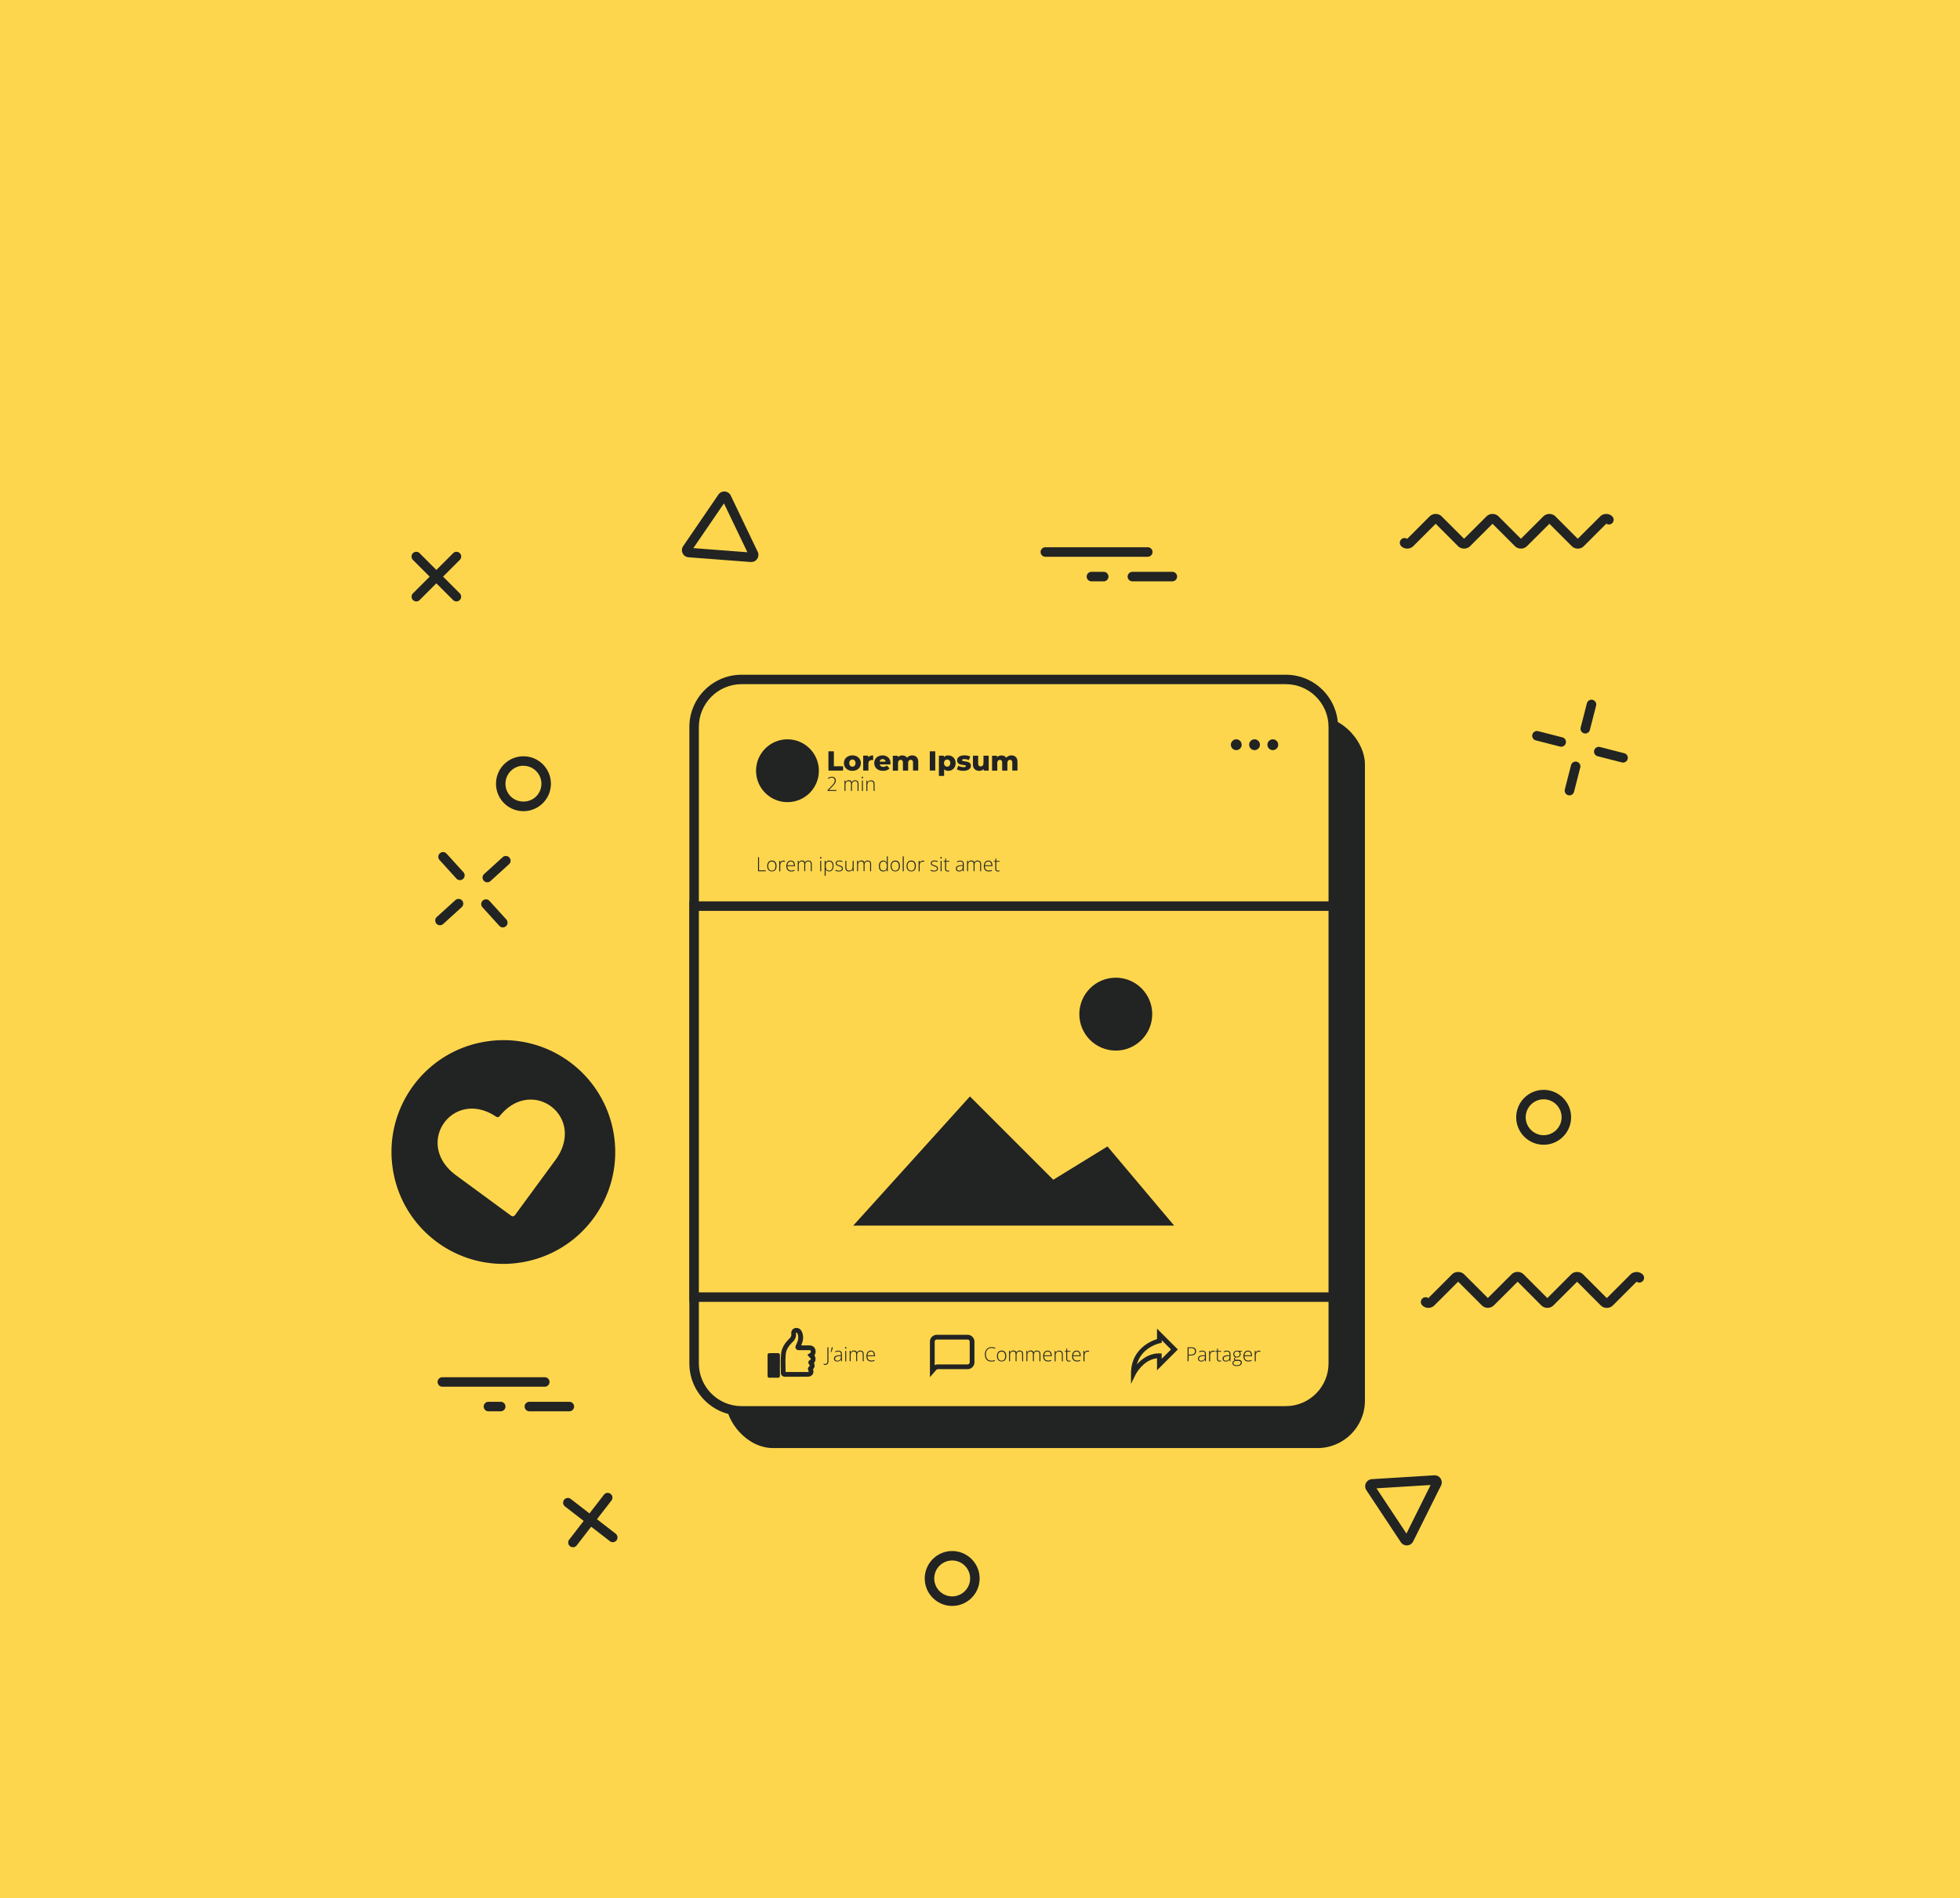 <svg xmlns="http://www.w3.org/2000/svg" data-name="Calque 2" viewBox="0 0 413 400"><path style="fill:#fdd64d" d="M0 0h413v400H0z" data-name="sites vitrine"></path><g data-name="cr&#xE9;ation de contenu"><path d="M300.98 275.6c-.49 0-.95-.19-1.29-.54a.996.996 0 0 1 0-1.41.99.99 0 0 1 1.28-.11l4.99-4.99c.69-.69 1.9-.69 2.58 0l4.97 4.97 4.98-4.97c.71-.71 1.87-.71 2.58 0l4.98 4.98 4.97-4.97c.71-.71 1.87-.71 2.58 0l4.98 4.98 4.98-4.98c.69-.69 1.89-.69 2.58 0 .39.39.39 1.02 0 1.41a.99.99 0 0 1-1.28.11l-4.99 4.99c-.71.71-1.87.71-2.58 0l-4.97-4.98-4.98 4.97c-.71.71-1.87.71-2.58 0l-4.97-4.98-4.98 4.97c-.71.71-1.87.71-2.58 0l-4.98-4.97-4.98 4.97c-.34.34-.8.54-1.29.54ZM332.47 115.61c-.48 0-.93-.19-1.27-.52l-4.72-4.72-4.73 4.72c-.68.68-1.86.68-2.53 0l-4.72-4.72-4.73 4.72c-.68.68-1.86.68-2.53 0l-4.72-4.72-4.73 4.72c-.68.68-1.86.68-2.53 0a.996.996 0 0 1 1.25-1.54l4.74-4.74c.68-.68 1.86-.68 2.53 0l4.72 4.72 4.73-4.72c.68-.68 1.86-.68 2.53 0l4.72 4.72 4.73-4.72c.68-.68 1.86-.68 2.53 0l4.72 4.72 4.73-4.72c.68-.68 1.86-.68 2.53 0a.996.996 0 0 1-1.25 1.54l-4.74 4.74c-.34.34-.79.52-1.27.52ZM296.43 325.65c-.5 0-.97-.25-1.25-.67l-7.27-10.97c-.29-.44-.33-1.02-.09-1.49.24-.48.72-.79 1.25-.83l13.14-.81a1.495 1.495 0 0 1 1.43 2.16l-5.87 11.78c-.24.48-.72.79-1.25.83h-.09Zm-6.38-12.02 6.31 9.52 5.09-10.23-11.4.7Zm-.86.05ZM158.32 118.43h-.11l-13.13-1c-.53-.04-1.01-.36-1.24-.85a1.5 1.5 0 0 1 .11-1.49l7.43-10.87a1.504 1.504 0 0 1 2.59.19l5.69 11.87a1.5 1.5 0 0 1-.11 1.49c-.28.41-.75.65-1.24.65Zm-12.22-2.93 11.39.87-4.94-10.3-6.45 9.43Zm-1.31.15ZM87.73 126.73c-.26 0-.51-.1-.71-.29a.996.996 0 0 1 0-1.41l8.46-8.46a.996.996 0 1 1 1.41 1.41l-8.46 8.46c-.2.2-.45.29-.71.29Z" style="fill:#222323"></path><path d="M96.18 126.73c-.26 0-.51-.1-.71-.29l-8.46-8.46a.996.996 0 1 1 1.41-1.41l8.46 8.46a.996.996 0 0 1-.71 1.7ZM96.91 185.46c-.27 0-.54-.11-.74-.33l-3.55-3.91a.997.997 0 1 1 1.48-1.34l3.55 3.91c.37.41.34 1.04-.07 1.41-.19.17-.43.26-.67.26ZM105.95 195.42c-.27 0-.54-.11-.74-.33l-3.55-3.91a.997.997 0 1 1 1.48-1.34l3.55 3.91c.37.41.34 1.04-.07 1.41-.19.17-.43.26-.67.26ZM92.71 194.97c-.27 0-.54-.11-.74-.33a.997.997 0 0 1 .07-1.41l3.91-3.55a.997.997 0 1 1 1.34 1.48l-3.91 3.55c-.19.17-.43.26-.67.26ZM102.68 185.92c-.27 0-.54-.11-.74-.33a.997.997 0 0 1 .07-1.41l3.91-3.55a.997.997 0 1 1 1.34 1.48l-3.91 3.55c-.19.17-.43.26-.67.26ZM200.64 338.4c-3.19 0-5.78-2.59-5.78-5.78s2.59-5.78 5.78-5.78 5.78 2.59 5.78 5.78-2.59 5.78-5.78 5.78Zm0-9.57c-2.09 0-3.78 1.7-3.78 3.78s1.7 3.78 3.78 3.78 3.78-1.7 3.78-3.78-1.7-3.78-3.78-3.78ZM325.27 241.22c-3.19 0-5.78-2.59-5.78-5.78s2.59-5.78 5.78-5.78 5.78 2.59 5.78 5.78-2.59 5.78-5.78 5.78Zm0-9.57c-2.09 0-3.78 1.7-3.78 3.78s1.7 3.78 3.78 3.78 3.78-1.7 3.78-3.78-1.7-3.78-3.78-3.78ZM120.73 326.04c-.21 0-.43-.07-.61-.21a.993.993 0 0 1-.18-1.4l7.32-9.46c.34-.44.97-.52 1.4-.18.44.34.52.97.18 1.4l-7.32 9.46c-.2.25-.49.39-.79.39Z" style="fill:#222323"></path><path d="M129.12 324.97c-.21 0-.43-.07-.61-.21l-9.46-7.32a.993.993 0 0 1-.18-1.4c.34-.44.97-.52 1.4-.18l9.46 7.32c.44.34.52.97.18 1.4-.2.25-.49.39-.79.39ZM328.97 157.35c-.08 0-.17-.01-.25-.03l-5.11-1.31a.996.996 0 0 1-.72-1.22c.14-.53.68-.86 1.22-.72l5.11 1.31c.54.14.86.68.72 1.22-.12.45-.52.75-.97.75ZM342 160.69c-.08 0-.17-.01-.25-.03l-5.11-1.31a.996.996 0 0 1-.72-1.22c.14-.53.68-.86 1.22-.72l5.11 1.31c.54.14.86.68.72 1.22-.12.45-.52.75-.97.75ZM330.7 167.6a1.004 1.004 0 0 1-.97-1.25l1.31-5.11c.14-.53.68-.86 1.22-.72.53.14.86.68.72 1.22l-1.31 5.11c-.12.45-.52.75-.97.75ZM334.04 154.56a1.004 1.004 0 0 1-.97-1.25l1.31-5.11c.14-.53.68-.86 1.22-.72.53.14.86.68.72 1.22l-1.31 5.11c-.12.45-.52.75-.97.75ZM110.3 170.93c-1.54 0-3-.6-4.09-1.69-1.09-1.09-1.69-2.55-1.69-4.09s.6-3 1.69-4.09c1.09-1.09 2.54-1.69 4.09-1.69s3 .6 4.09 1.69a5.782 5.782 0 0 1-4.09 9.87Zm0-9.57c-1.01 0-1.96.39-2.68 1.11-.71.71-1.11 1.67-1.11 2.68s.39 1.96 1.11 2.68c1.43 1.43 3.92 1.43 5.35 0a3.778 3.778 0 0 0 0-5.35 3.784 3.784 0 0 0-2.68-1.11ZM119.97 297.39h-8.42c-.55 0-1-.45-1-1s.45-1 1-1h8.42c.55 0 1 .45 1 1s-.45 1-1 1ZM114.79 292.21H93.21c-.55 0-1-.45-1-1s.45-1 1-1h21.58c.55 0 1 .45 1 1s-.45 1-1 1ZM105.51 297.39h-2.59c-.55 0-1-.45-1-1s.45-1 1-1h2.59c.55 0 1 .45 1 1s-.45 1-1 1ZM247.03 122.5h-8.42c-.55 0-1-.45-1-1s.45-1 1-1h8.42c.55 0 1 .45 1 1s-.45 1-1 1ZM241.85 117.32h-21.58c-.55 0-1-.45-1-1s.45-1 1-1h21.58c.55 0 1 .45 1 1s-.45 1-1 1ZM232.57 122.5h-2.59c-.55 0-1-.45-1-1s.45-1 1-1h2.59c.55 0 1 .45 1 1s-.45 1-1 1Z" style="fill:#222323"></path><rect x="152.93" y="151.01" width="134.68" height="154.13" rx="10" ry="10" style="fill:#222323"></rect><rect x="146.26" y="143.17" width="134.68" height="154.13" rx="10" ry="10" style="fill:#fdd64d"></rect><path d="M270.94 298.31H156.26c-6.07 0-11-4.93-11-11V153.18c0-6.07 4.93-11 11-11h114.68c6.07 0 11 4.93 11 11v134.13c0 6.07-4.93 11-11 11ZM156.26 144.17c-4.96 0-9 4.04-9 9V287.3c0 4.96 4.04 9 9 9h114.68c4.96 0 9-4.04 9-9V153.17c0-4.96-4.04-9-9-9H156.26Z" style="fill:#222323"></path><circle cx="165.93" cy="162.41" r="6.62" style="fill:#222323"></circle><path d="M174.56 162.37v-4.05h1.15v3.15h1.94v.91h-3.08ZM179.61 162.43c-.34 0-.65-.07-.92-.21s-.48-.33-.63-.58c-.15-.25-.23-.53-.23-.84s.08-.6.23-.84c.15-.24.36-.43.63-.57s.57-.21.92-.21.65.07.92.21c.27.14.48.33.63.57s.23.52.23.84-.08.6-.23.84c-.15.25-.36.44-.63.58-.27.14-.57.21-.92.21Zm0-.88c.13 0 .24-.03.34-.09.1-.06.18-.14.23-.26.06-.11.09-.25.09-.41s-.03-.29-.09-.4a.697.697 0 0 0-.23-.25c-.1-.06-.21-.09-.34-.09s-.23.03-.33.09-.18.14-.24.25c-.06.11-.09.24-.09.4s.03.29.09.41a.63.63 0 0 0 .57.35ZM181.89 162.37v-3.14h1.05v.92l-.16-.26c.09-.24.24-.41.45-.53s.46-.18.76-.18v.99c-.05 0-.09-.01-.13-.01h-.12c-.22 0-.41.06-.54.18-.14.12-.21.32-.21.59v1.44h-1.1ZM186.06 162.43c-.37 0-.69-.07-.97-.21-.28-.14-.49-.33-.64-.58-.15-.25-.23-.52-.23-.84s.07-.59.22-.84.35-.44.62-.57c.26-.14.56-.21.89-.21.31 0 .59.06.85.19.25.13.46.31.61.55.15.24.23.54.23.89v.13c0 .05 0 .1-.01.14h-2.48v-.58h1.9l-.42.16c0-.14-.02-.27-.08-.37a.592.592 0 0 0-.23-.24c-.1-.06-.21-.09-.34-.09a.616.616 0 0 0-.57.34c-.06.11-.08.23-.08.37v.17c0 .15.03.29.1.4.06.11.16.2.27.26.12.06.26.09.43.09a1.013 1.013 0 0 0 .73-.28l.58.6c-.15.17-.34.29-.56.38-.22.09-.48.13-.78.13ZM192.22 159.18c.24 0 .46.05.65.15.19.1.34.25.45.45.11.2.17.47.17.79v1.8h-1.1v-1.62c0-.22-.04-.39-.13-.49s-.2-.15-.35-.15c-.1 0-.2.03-.28.08-.08.05-.15.13-.2.23s-.07.23-.07.4v1.56h-1.1v-1.62c0-.22-.04-.39-.12-.49s-.2-.15-.35-.15c-.11 0-.2.03-.29.08-.08.05-.15.13-.2.23s-.07.23-.07.4v1.56h-1.1v-3.14h1.05v.87l-.21-.25c.12-.22.27-.39.48-.51.2-.11.42-.17.67-.17.28 0 .53.07.74.22.21.14.36.37.43.67l-.36-.08c.11-.25.28-.45.51-.6.23-.14.49-.22.78-.22ZM195.92 162.37v-4.05h1.15v4.05h-1.15ZM197.84 163.5v-4.26h1.05v1.57l.05 1.04v1.65h-1.1Zm1.97-1.07c-.27 0-.49-.06-.68-.18-.19-.12-.33-.3-.43-.53-.1-.24-.15-.54-.15-.91s.05-.68.14-.92c.09-.24.23-.41.42-.53.19-.12.42-.17.7-.17s.55.07.78.2c.23.13.42.32.56.56.14.24.21.53.21.86s-.07.62-.21.86c-.14.24-.32.43-.56.56-.23.13-.49.2-.78.2Zm-.23-.88a.642.642 0 0 0 .57-.34c.06-.11.09-.25.09-.41s-.03-.29-.09-.41a.581.581 0 0 0-.24-.25c-.1-.06-.21-.09-.33-.09s-.23.03-.33.09-.18.14-.24.25c-.06.11-.09.25-.09.41s.03.29.09.41c.06.11.14.2.24.25.1.06.21.09.33.09ZM203 162.43c-.27 0-.53-.03-.78-.09s-.46-.14-.61-.23l.33-.75c.15.09.32.16.52.21.2.05.39.08.58.08s.31-.02.39-.06c.07-.04.11-.09.11-.16 0-.06-.03-.11-.1-.14-.07-.03-.16-.05-.27-.07-.11-.02-.23-.03-.36-.05-.13-.02-.26-.05-.4-.08-.13-.03-.25-.08-.37-.15a.702.702 0 0 1-.26-.28.843.843 0 0 1-.1-.44c0-.2.06-.38.18-.54.12-.16.29-.28.52-.37.23-.09.51-.14.83-.14.22 0 .44.02.67.07.23.04.42.11.57.2l-.33.75c-.15-.09-.31-.15-.46-.18-.15-.03-.3-.05-.44-.05-.19 0-.32.02-.39.06-.08.04-.11.09-.11.16s.03.11.1.14c.07.03.15.06.26.08.11.02.23.03.36.05.13.02.26.04.4.08s.25.09.37.15c.11.07.2.16.26.27.07.11.1.26.1.44 0 .19-.06.37-.18.52-.12.15-.29.28-.52.37-.23.09-.51.14-.85.14ZM206.35 162.43c-.25 0-.48-.05-.69-.15-.2-.1-.36-.26-.48-.47s-.17-.49-.17-.81v-1.76h1.1v1.58c0 .24.05.42.14.52.09.1.22.16.39.16.11 0 .21-.03.3-.08s.16-.13.21-.24c.05-.11.08-.25.08-.43v-1.51h1.1v3.14h-1.05v-.89l.2.25c-.11.23-.26.4-.47.52-.21.11-.43.17-.67.17ZM213.13 159.18c.24 0 .46.05.65.15.19.1.34.25.45.45.11.2.17.47.17.79v1.8h-1.1v-1.62c0-.22-.04-.39-.13-.49s-.2-.15-.35-.15c-.1 0-.2.03-.28.08-.08.05-.15.13-.2.23s-.07.23-.07.4v1.56h-1.1v-1.62c0-.22-.04-.39-.12-.49s-.2-.15-.35-.15c-.11 0-.2.03-.29.08-.08.05-.15.13-.2.23s-.07.23-.07.4v1.56h-1.1v-3.14h1.05v.87l-.21-.25c.12-.22.27-.39.48-.51.2-.11.42-.17.67-.17.28 0 .53.07.74.22.21.14.36.37.43.67l-.36-.08c.11-.25.28-.45.51-.6.23-.14.49-.22.78-.22ZM176.23 166.67h-1.85v-.17l.87-.91c.14-.14.26-.27.35-.39.09-.12.17-.23.22-.35.05-.12.07-.25.07-.39 0-.19-.06-.34-.17-.44a.648.648 0 0 0-.45-.16c-.13 0-.25.02-.37.07s-.23.11-.34.2l-.11-.14c.08-.07.17-.12.26-.17.09-.05.18-.08.28-.1.1-.02.19-.04.29-.04.17 0 .31.03.44.1s.22.15.29.27c.07.12.1.25.1.41s-.03.31-.08.44c-.06.13-.14.26-.24.38-.1.13-.22.26-.36.4l-.77.8h1.58v.19ZM180.22 164.44c.21 0 .38.06.5.18s.18.32.18.58v1.47h-.2v-1.47c0-.2-.05-.35-.14-.45-.09-.1-.22-.14-.37-.14-.21 0-.37.06-.49.18s-.18.31-.18.57v1.3h-.2v-1.47c0-.14-.02-.25-.06-.33a.372.372 0 0 0-.18-.19.567.567 0 0 0-.27-.06c-.14 0-.25.03-.35.08s-.18.14-.23.26c-.05.12-.08.26-.08.44v1.27h-.2v-2.2h.17l.03.36h.01a.763.763 0 0 1 .7-.41c.16 0 .29.04.4.11s.19.18.23.31h.01c.06-.13.15-.24.28-.31.12-.07.28-.11.45-.11ZM181.72 163.67c.05 0 .09.02.11.05.02.03.04.07.04.12s-.01.09-.04.12c-.02.03-.06.04-.11.04s-.08-.01-.11-.04c-.02-.03-.04-.07-.04-.12s.01-.09.04-.12c.02-.03.06-.05.11-.05Zm.1.81v2.2h-.2v-2.2h.2ZM183.51 164.44c.25 0 .44.06.57.19.13.13.2.33.2.61v1.44h-.2v-1.42c0-.22-.05-.38-.15-.48-.1-.1-.24-.15-.43-.15-.24 0-.43.07-.55.21-.13.14-.19.35-.19.64v1.21h-.2v-2.2h.17l.03.4h.01c.04-.08.09-.16.16-.22s.15-.12.25-.16c.1-.04.22-.06.35-.06ZM159.73 183.59v-2.95h.21v2.76h1.41v.19h-1.61ZM163.62 182.49c0 .17-.02.32-.06.46a.89.89 0 0 1-.19.36c-.08.1-.18.18-.31.23-.12.06-.26.08-.43.08-.15 0-.29-.03-.41-.08a.756.756 0 0 1-.3-.23c-.08-.1-.15-.22-.19-.36-.04-.14-.06-.29-.06-.47 0-.24.04-.44.12-.61.08-.17.19-.3.34-.39.15-.09.32-.14.53-.14s.39.05.53.14c.14.1.25.23.32.4s.11.37.11.59Zm-1.74 0c0 .19.03.36.08.51.06.14.14.26.25.34.11.08.25.12.43.12s.32-.04.43-.12.2-.19.25-.34.08-.31.08-.5-.03-.35-.08-.49-.13-.26-.24-.34-.25-.12-.43-.12c-.25 0-.45.08-.58.25-.13.17-.2.4-.2.7ZM165.09 181.36c.06 0 .11 0 .16.01.05 0 .1.02.14.03l-.03.19-.14-.03h-.15c-.1 0-.2.02-.28.06s-.15.09-.21.17c-.06.07-.1.16-.13.26s-.04.22-.04.34v1.21h-.21v-2.2h.18l.02.41h.01a.691.691 0 0 1 .36-.39c.08-.04.19-.06.3-.06ZM166.66 181.35c.19 0 .34.04.47.13s.22.21.28.36c.06.15.09.33.09.52v.15h-1.59c0 .3.07.53.21.69.14.16.34.24.6.24.14 0 .25-.01.35-.03.1-.02.21-.06.33-.11v.19c-.11.05-.22.08-.32.11-.11.02-.23.03-.37.03-.22 0-.41-.05-.56-.14-.15-.09-.26-.22-.34-.39s-.11-.36-.11-.59.04-.42.11-.59c.07-.18.18-.31.32-.42s.32-.15.52-.15Zm0 .18c-.21 0-.38.07-.51.21-.13.14-.21.34-.23.6h1.37c0-.16-.02-.3-.07-.42s-.11-.22-.21-.29-.21-.1-.35-.1ZM170.37 181.35c.21 0 .38.06.5.18s.18.32.18.58v1.47h-.2v-1.47c0-.2-.05-.35-.14-.45-.09-.1-.22-.14-.37-.14-.21 0-.37.06-.49.18s-.18.31-.18.57v1.3h-.2v-1.47c0-.14-.02-.25-.06-.33a.372.372 0 0 0-.18-.19.567.567 0 0 0-.27-.06c-.14 0-.25.03-.35.08s-.18.14-.23.26c-.05.12-.08.26-.08.44v1.27h-.2v-2.2h.17l.03.36h.01a.763.763 0 0 1 .7-.41c.16 0 .29.04.4.11s.19.18.23.31h.01c.06-.13.15-.24.28-.31.12-.07.28-.11.45-.11ZM172.94 180.58c.05 0 .09.02.11.05.02.03.04.07.04.12s-.01.09-.04.12c-.02.03-.06.04-.11.04s-.08-.01-.11-.04c-.02-.03-.04-.07-.04-.12s.01-.09.04-.12c.02-.03.06-.05.11-.05Zm.1.81v2.2h-.2v-2.2h.2ZM174.74 181.35c.28 0 .5.09.66.28.16.19.23.47.23.84 0 .25-.04.46-.11.63s-.18.3-.32.39c-.14.09-.3.13-.49.13-.13 0-.25-.02-.34-.06a.596.596 0 0 1-.24-.16.913.913 0 0 1-.15-.23h-.01c0 .08 0 .16.01.24V184.55h-.21v-3.17h.17l.02.44h.01c.04-.08.09-.16.15-.24.07-.07.15-.13.25-.18.1-.04.22-.07.36-.07Zm-.02.18c-.17 0-.3.04-.41.11-.11.07-.19.18-.24.32-.05.14-.08.31-.08.51v.03c0 .21.03.39.08.53s.13.25.24.32c.11.07.24.11.4.11s.29-.04.4-.12.19-.19.25-.33c.06-.15.08-.32.08-.53 0-.31-.06-.54-.18-.7-.12-.16-.29-.24-.53-.24ZM177.6 183.02c0 .13-.03.24-.1.33-.07.09-.16.16-.29.21-.12.05-.28.07-.46.07-.15 0-.29-.01-.41-.04a1.5 1.5 0 0 1-.3-.1v-.2c.1.05.21.09.34.12s.25.05.38.05c.23 0 .39-.04.49-.12s.15-.18.15-.32c0-.09-.02-.16-.07-.22s-.12-.11-.21-.15-.2-.08-.33-.13-.25-.09-.36-.14-.19-.11-.25-.18a.477.477 0 0 1-.09-.31c0-.18.07-.31.21-.41.14-.1.33-.15.57-.15.13 0 .25.01.37.04.11.03.22.06.31.1l-.07.17a1.1 1.1 0 0 0-.29-.09c-.11-.02-.22-.04-.33-.04-.18 0-.32.03-.42.09s-.15.16-.15.28c0 .09.02.17.07.22s.12.1.21.13c.09.04.2.08.32.12.13.04.25.09.35.14.11.05.19.11.26.19.06.08.1.18.1.31ZM179.87 181.39v2.2h-.17l-.03-.4h-.01c-.04.08-.09.15-.16.22s-.15.12-.25.16-.22.06-.35.06c-.17 0-.31-.03-.42-.09s-.2-.15-.26-.27a.986.986 0 0 1-.09-.44v-1.44h.2v1.42c0 .22.05.38.15.48.1.1.24.16.44.16.16 0 .3-.03.41-.09.11-.06.19-.16.25-.28.06-.13.09-.28.09-.47v-1.21h.2ZM182.87 181.35c.21 0 .38.06.5.18s.18.32.18.58v1.47h-.2v-1.47c0-.2-.05-.35-.14-.45-.09-.1-.22-.14-.37-.14-.21 0-.37.06-.49.18s-.18.31-.18.57v1.3h-.2v-1.47c0-.14-.02-.25-.06-.33a.372.372 0 0 0-.18-.19.567.567 0 0 0-.27-.06c-.14 0-.25.03-.35.08s-.18.14-.23.26c-.05.12-.08.26-.08.44v1.27h-.2v-2.2h.17l.03.36h.01a.763.763 0 0 1 .7-.41c.16 0 .29.04.4.11s.19.18.23.31h.01c.06-.13.15-.24.28-.31.12-.07.28-.11.45-.11ZM186.13 183.63c-.3 0-.53-.09-.69-.28-.16-.19-.24-.47-.24-.83s.08-.67.25-.87.4-.3.69-.3a.776.776 0 0 1 .57.22c.07.07.11.14.15.23h.02c0-.07 0-.15-.01-.23v-1.12h.2v3.14h-.17l-.03-.4h-.01c-.04.08-.09.15-.15.22s-.14.12-.24.16c-.1.04-.21.06-.35.06Zm.02-.18c.26 0 .44-.08.55-.24.11-.16.16-.39.16-.69v-.03c0-.31-.05-.55-.16-.71-.11-.16-.29-.25-.53-.25s-.43.08-.56.25c-.13.17-.19.42-.19.74 0 .3.06.54.18.69s.3.24.55.24ZM189.62 182.49c0 .17-.02.32-.06.46a.89.89 0 0 1-.19.36c-.08.1-.18.18-.31.23-.12.06-.26.08-.43.08-.15 0-.29-.03-.41-.08a.756.756 0 0 1-.3-.23c-.08-.1-.15-.22-.19-.36-.04-.14-.06-.29-.06-.47 0-.24.04-.44.12-.61.08-.17.19-.3.34-.39.15-.09.32-.14.53-.14s.39.05.53.14c.14.1.25.23.32.4s.11.37.11.59Zm-1.74 0c0 .19.03.36.08.51.06.14.14.26.25.34.11.08.25.12.43.12s.32-.04.43-.12.2-.19.25-.34.08-.31.08-.5-.03-.35-.08-.49-.13-.26-.24-.34-.25-.12-.43-.12c-.25 0-.45.08-.58.25-.13.17-.2.4-.2.7ZM190.43 183.59h-.21v-3.14h.21v3.14ZM192.98 182.49c0 .17-.02.32-.06.46a.89.89 0 0 1-.19.36c-.08.1-.18.18-.31.23-.12.06-.26.08-.43.08-.15 0-.29-.03-.41-.08a.756.756 0 0 1-.3-.23c-.08-.1-.15-.22-.19-.36-.04-.14-.06-.29-.06-.47 0-.24.04-.44.12-.61.08-.17.19-.3.34-.39.15-.09.32-.14.53-.14s.39.05.53.14c.14.1.25.23.32.4s.11.37.11.59Zm-1.74 0c0 .19.03.36.08.51.06.14.14.26.25.34.11.08.25.12.43.12s.32-.04.43-.12.2-.19.25-.34.08-.31.08-.5-.03-.35-.08-.49-.13-.26-.24-.34-.25-.12-.43-.12c-.25 0-.45.08-.58.25-.13.17-.2.4-.2.7ZM194.46 181.36c.06 0 .11 0 .16.01.05 0 .1.02.14.03l-.03.19-.14-.03h-.15c-.1 0-.2.02-.28.06s-.15.09-.21.17c-.06.07-.1.16-.13.26s-.04.22-.04.34v1.21h-.21v-2.2h.18l.02.41h.01a.691.691 0 0 1 .36-.39c.08-.04.19-.06.3-.06ZM197.64 183.02c0 .13-.03.24-.1.33-.07.09-.16.16-.29.21-.12.05-.28.07-.46.07-.15 0-.29-.01-.41-.04a1.5 1.5 0 0 1-.3-.1v-.2c.1.05.21.09.34.12s.25.05.38.05c.23 0 .39-.04.49-.12s.15-.18.15-.32c0-.09-.02-.16-.07-.22s-.12-.11-.21-.15-.2-.08-.33-.13-.25-.09-.36-.14-.19-.11-.25-.18a.477.477 0 0 1-.09-.31c0-.18.07-.31.21-.41.14-.1.33-.15.57-.15.13 0 .25.01.37.04.11.03.22.06.31.1l-.07.17a1.1 1.1 0 0 0-.29-.09c-.11-.02-.22-.04-.33-.04-.18 0-.32.03-.42.09s-.15.16-.15.28c0 .09.02.17.07.22s.12.1.21.13c.09.04.2.08.32.12.13.04.25.09.35.14.11.05.19.11.26.19.06.08.1.18.1.31ZM198.3 180.58c.05 0 .09.02.11.05.02.03.04.07.04.12s-.01.09-.04.12c-.02.03-.06.04-.11.04s-.08-.01-.11-.04c-.02-.03-.04-.07-.04-.12s.01-.09.04-.12c.02-.03.06-.05.11-.05Zm.1.81v2.2h-.2v-2.2h.2ZM199.72 183.46c.06 0 .12 0 .18-.01.05 0 .1-.02.14-.04v.17s-.09.03-.15.04c-.06.01-.12.02-.19.02-.12 0-.23-.02-.31-.07a.554.554 0 0 1-.19-.21.933.933 0 0 1-.06-.36v-1.42h-.33v-.12l.33-.06.07-.52h.14v.53h.68v.17h-.68v1.41c0 .16.03.28.09.36s.15.12.29.12ZM202.36 181.36c.24 0 .42.06.54.18.12.12.18.31.18.58v1.47h-.16l-.04-.38h-.01c-.05.08-.1.16-.17.22s-.15.11-.25.15-.22.05-.36.05-.26-.02-.36-.07a.523.523 0 0 1-.23-.21.671.671 0 0 1-.08-.33c0-.22.09-.38.27-.5.18-.11.44-.18.78-.19l.41-.02v-.16c0-.22-.04-.39-.13-.48-.09-.1-.22-.14-.39-.14-.11 0-.22.01-.33.04-.1.03-.21.07-.32.12l-.06-.17c.1-.05.22-.09.34-.12.12-.03.25-.05.38-.05Zm.51 1.11-.38.02c-.28.01-.49.06-.64.15s-.22.22-.22.39c0 .14.04.25.13.32s.21.11.36.11c.24 0 .42-.07.55-.21.13-.14.19-.32.19-.56v-.22ZM206.05 181.35c.21 0 .38.06.5.18s.18.32.18.58v1.47h-.2v-1.47c0-.2-.05-.35-.14-.45-.09-.1-.22-.14-.37-.14-.21 0-.37.06-.49.18s-.18.31-.18.57v1.3h-.2v-1.47c0-.14-.02-.25-.06-.33a.372.372 0 0 0-.18-.19.567.567 0 0 0-.27-.06c-.14 0-.25.03-.35.08s-.18.14-.23.26c-.05.12-.08.26-.08.44v1.27h-.2v-2.2h.17l.03.36h.01a.763.763 0 0 1 .7-.41c.16 0 .29.04.4.11s.19.18.23.31h.01c.06-.13.15-.24.28-.31.12-.07.28-.11.45-.11ZM208.27 181.35c.19 0 .34.04.47.13s.22.21.28.36c.06.15.09.33.09.52v.15h-1.59c0 .3.07.53.21.69.14.16.34.24.6.24.14 0 .25-.01.35-.03.1-.02.21-.06.33-.11v.19c-.11.05-.22.08-.32.11-.11.02-.23.03-.37.03-.22 0-.41-.05-.56-.14-.15-.09-.26-.22-.34-.39s-.11-.36-.11-.59.04-.42.11-.59c.07-.18.18-.31.32-.42s.32-.15.52-.15Zm-.01.18c-.21 0-.38.07-.51.21-.13.14-.21.34-.23.6h1.37c0-.16-.02-.3-.07-.42s-.11-.22-.21-.29-.21-.1-.35-.1ZM210.3 183.46c.06 0 .12 0 .18-.01.05 0 .1-.02.14-.04v.17s-.09.03-.15.04c-.06.01-.12.02-.19.02-.12 0-.23-.02-.31-.07a.554.554 0 0 1-.19-.21.933.933 0 0 1-.06-.36v-1.42h-.33v-.12l.33-.06.07-.52h.14v.53h.68v.17h-.68v1.41c0 .16.03.28.09.36s.15.12.29.12Z" style="fill:#222323"></path><circle cx="260.5" cy="156.93" r="1.14" style="fill:#222323"></circle><circle cx="264.35" cy="156.93" r="1.14" style="fill:#222323"></circle><circle cx="268.2" cy="156.93" r="1.14" style="fill:#222323"></circle><path style="fill:#fdd64d" d="M146.26 190.94h134.68v82.39H146.26z"></path><path d="M281.94 274.33H145.26v-84.39h136.68v84.39Zm-134.68-2h132.68v-80.39H147.26v80.39Z" style="fill:#222323"></path><path style="fill:#222323" d="m179.79 258.26 24.59-27.22 17.56 17.56 11.42-7.02 14.05 16.68h-67.62z"></path><circle cx="235.11" cy="213.7" r="7.68" style="fill:#222323"></circle><path d="M173.88 287.6c-.07 0-.14 0-.19-.01a.25.25 0 0 1-.13-.04v-.19s.09.03.14.04.11.01.17.01c.11 0 .2-.02.27-.06.07-.04.12-.11.16-.19s.05-.19.05-.32v-2.94h.21v2.93c0 .16-.02.29-.07.41s-.12.2-.22.27c-.1.06-.23.09-.38.09ZM175.45 283.9l.03.04c-.02.11-.05.22-.08.33s-.07.22-.11.33c-.04.11-.08.21-.13.31h-.15c.03-.07.05-.15.08-.24s.05-.18.07-.27.04-.18.05-.26.03-.17.04-.24h.2ZM176.68 284.62c.24 0 .42.06.54.18.12.12.18.31.18.58v1.47h-.16l-.04-.38h-.01c-.05.08-.1.16-.17.22s-.15.11-.25.15-.22.05-.36.05-.26-.02-.36-.07a.523.523 0 0 1-.23-.21.671.671 0 0 1-.08-.33c0-.22.09-.38.27-.5.18-.11.44-.18.78-.19l.41-.02v-.16c0-.22-.04-.39-.13-.48-.09-.1-.22-.14-.39-.14-.11 0-.22.01-.33.04-.1.03-.21.07-.32.12l-.06-.17c.1-.05.22-.09.34-.12.12-.03.25-.05.38-.05Zm.52 1.12-.38.02c-.28.01-.49.06-.64.15s-.22.22-.22.39c0 .14.04.25.13.32s.21.11.36.11c.24 0 .42-.07.55-.21.13-.14.19-.32.19-.56v-.22ZM178.21 283.84c.05 0 .09.02.11.05.02.03.04.07.04.12s-.01.09-.04.12c-.02.03-.06.04-.11.04s-.08-.01-.11-.04c-.02-.03-.04-.07-.04-.12s.01-.09.04-.12c.02-.03.06-.05.11-.05Zm.1.82v2.2h-.2v-2.2h.2ZM181.31 284.61c.21 0 .38.06.5.18s.18.32.18.58v1.47h-.2v-1.47c0-.2-.05-.35-.14-.45-.09-.1-.22-.14-.37-.14-.21 0-.37.06-.49.18s-.18.31-.18.57v1.3h-.2v-1.47c0-.14-.02-.25-.06-.33a.372.372 0 0 0-.18-.19.567.567 0 0 0-.27-.06c-.14 0-.25.03-.35.08s-.18.14-.23.26c-.05.12-.08.26-.08.44v1.27h-.2v-2.2h.17l.03.36h.01a.763.763 0 0 1 .7-.41c.16 0 .29.04.4.11s.19.18.23.31h.01c.06-.13.15-.24.28-.31.12-.07.28-.11.45-.11ZM183.53 284.61c.19 0 .34.04.47.13s.22.21.28.36c.06.15.09.33.09.52v.15h-1.59c0 .3.07.53.21.69.14.16.34.24.6.24.14 0 .25-.01.35-.03.1-.02.21-.06.33-.11v.19c-.11.05-.22.08-.32.11-.11.02-.23.03-.37.03-.22 0-.41-.05-.56-.14-.15-.09-.26-.22-.34-.39s-.11-.36-.11-.59.04-.42.11-.59c.07-.18.18-.31.32-.42s.32-.15.52-.15Zm0 .18c-.21 0-.38.07-.51.21-.13.14-.21.34-.23.6h1.37c0-.16-.02-.3-.07-.42s-.11-.22-.21-.29-.21-.1-.35-.1ZM165.47 290.11c-.3 0-.53-.08-.7-.25a.819.819 0 0 1-.23-.6c0-.41 0-.81-.01-1.22-.02-.9-.03-1.83.06-2.76.14-1.46 1.05-2.52 1.72-3.18.35-.35.47-.63.43-1.01-.07-.65.27-1.14.87-1.24.56-.1 1.08.18 1.33.72.34.74.38 1.53.1 2.35-.07.2-.14.4-.23.59h1.46c.47-.01 1.22-.02 1.5.79.17.49.1.95-.18 1.31.1.12.18.27.22.47.1.58-.08.92-.31 1.13.25.47.18.92-.19 1.32.14.39.12.76-.07 1.06-.21.32-.57.5-1.03.51-1.04.01-2.09.01-3.13.01h-1.62Zm.07-1h4.67c.14 0 .19-.04.19-.04 0-.01.02-.09-.05-.24-.22-.44-.04-.73.15-.89.14-.12.15-.18.15-.18s0-.06-.11-.18c-.08-.09-.25-.31-.19-.6s.31-.41.42-.46c.05-.02.09-.04.05-.26 0-.02-.08-.08-.12-.12-.08-.08-.16-.15-.23-.24l-.34-.44.48-.29c.27-.16.28-.32.21-.53-.04-.1-.04-.13-.47-.13h-1.94c-.13 0-.5.01-.7-.31-.13-.21-.13-.47.02-.76.13-.27.25-.55.35-.84.19-.58.18-1.11-.06-1.61-.09-.19-.18-.17-.25-.16-.05.02-.06.06-.05.15.1.9-.36 1.47-.72 1.83-.91.9-1.35 1.69-1.43 2.57-.08.87-.07 1.77-.05 2.65 0 .36.01.72.01 1.09ZM164.34 287.71v2.12c0 .33-.12.5-.47.49-.56-.01-1.13-.01-1.69 0-.31 0-.44-.13-.44-.43v-4.32c0-.31.15-.43.45-.43h1.69c.32 0 .46.14.46.46v2.12ZM208.94 284.04c-.19 0-.36.03-.51.1-.15.06-.27.15-.38.27-.1.12-.18.26-.23.42-.05.16-.08.34-.08.54 0 .27.04.5.13.71.08.2.21.36.38.47.17.11.38.17.64.17.15 0 .28-.01.4-.03s.23-.05.34-.09v.18c-.1.04-.21.07-.33.09-.12.02-.27.03-.43.03-.29 0-.54-.06-.74-.19-.2-.13-.35-.3-.45-.53s-.15-.5-.15-.8c0-.22.03-.42.1-.6s.16-.34.28-.48c.12-.14.27-.24.45-.32.18-.07.37-.11.6-.11.14 0 .28.01.41.04.13.03.25.07.36.12l-.08.18c-.11-.05-.22-.09-.34-.12-.11-.02-.23-.04-.35-.04ZM212.03 285.75c0 .17-.02.32-.06.46a.89.89 0 0 1-.19.36c-.08.1-.18.18-.31.23-.12.06-.26.08-.43.08-.15 0-.29-.03-.41-.08a.756.756 0 0 1-.3-.23c-.08-.1-.15-.22-.19-.36-.04-.14-.06-.29-.06-.47 0-.24.04-.44.12-.61.08-.17.19-.3.34-.39.15-.09.32-.14.53-.14s.39.05.53.14c.14.1.25.23.32.4s.11.37.11.59Zm-1.74 0c0 .19.03.36.08.51.06.14.14.26.25.34.11.08.25.12.43.12s.32-.04.43-.12.2-.19.25-.34.08-.31.08-.5-.03-.35-.08-.49-.13-.26-.24-.34-.25-.12-.43-.12c-.25 0-.45.08-.58.25-.13.17-.2.4-.2.7ZM214.9 284.61c.21 0 .38.06.5.18s.18.32.18.58v1.47h-.2v-1.47c0-.2-.05-.35-.14-.45-.09-.1-.22-.14-.37-.14-.21 0-.37.06-.49.18s-.18.31-.18.57v1.3h-.2v-1.47c0-.14-.02-.25-.06-.33a.372.372 0 0 0-.18-.19.567.567 0 0 0-.27-.06c-.14 0-.25.03-.35.08s-.18.14-.23.26c-.05.12-.08.26-.08.44v1.27h-.2v-2.2h.17l.03.36h.01a.763.763 0 0 1 .7-.41c.16 0 .29.04.4.11s.19.18.23.31h.01c.06-.13.15-.24.28-.31.12-.07.28-.11.45-.11ZM218.55 284.61c.21 0 .38.06.5.18s.18.32.18.58v1.47h-.2v-1.47c0-.2-.05-.35-.14-.45-.09-.1-.22-.14-.37-.14-.21 0-.37.06-.49.18s-.18.31-.18.57v1.3h-.2v-1.47c0-.14-.02-.25-.06-.33a.372.372 0 0 0-.18-.19.567.567 0 0 0-.27-.06c-.14 0-.25.03-.35.08s-.18.14-.23.26c-.05.12-.08.26-.08.44v1.27h-.2v-2.2h.17l.03.36h.01a.763.763 0 0 1 .7-.41c.16 0 .29.04.4.11s.19.18.23.31h.01c.06-.13.15-.24.28-.31.12-.07.28-.11.45-.11ZM220.77 284.61c.19 0 .34.04.47.13s.22.21.28.36c.06.15.09.33.09.52v.15h-1.59c0 .3.07.53.21.69.14.16.34.24.6.24.14 0 .25-.01.35-.03.1-.02.21-.06.33-.11v.19c-.11.05-.22.08-.32.11-.11.02-.23.03-.37.03-.22 0-.41-.05-.56-.14-.15-.09-.26-.22-.34-.39s-.11-.36-.11-.59.04-.42.11-.59c.07-.18.18-.31.32-.42s.32-.15.52-.15Zm0 .18c-.21 0-.38.07-.51.21-.13.14-.21.34-.23.6h1.37c0-.16-.02-.3-.07-.42s-.11-.22-.21-.29-.21-.1-.35-.1ZM223.18 284.61c.25 0 .44.06.57.19.13.13.2.33.2.61v1.44h-.2v-1.42c0-.22-.05-.38-.15-.48-.1-.1-.24-.15-.43-.15-.24 0-.43.07-.55.21-.13.14-.19.35-.19.64v1.21h-.2v-2.2h.17l.03.4h.01c.04-.08.09-.16.16-.22s.15-.12.25-.16c.1-.04.22-.06.35-.06ZM225.25 286.72c.06 0 .12 0 .18-.01.05 0 .1-.02.14-.04v.17s-.09.03-.15.04c-.06.01-.12.02-.19.02-.12 0-.23-.02-.31-.07a.554.554 0 0 1-.19-.21.933.933 0 0 1-.06-.36v-1.42h-.33v-.12l.33-.06.07-.52h.14v.53h.68v.17h-.68v1.41c0 .16.03.28.09.36s.15.12.29.12ZM226.87 284.61c.19 0 .34.04.47.13s.22.21.28.36c.06.15.09.33.09.52v.15h-1.59c0 .3.07.53.21.69.14.16.34.24.6.24.14 0 .25-.01.35-.03.1-.02.21-.06.33-.11v.19c-.11.05-.22.08-.32.11-.11.02-.23.03-.37.03-.22 0-.41-.05-.56-.14-.15-.09-.26-.22-.34-.39s-.11-.36-.11-.59.04-.42.11-.59c.07-.18.18-.31.32-.42s.32-.15.52-.15Zm0 .18c-.21 0-.38.07-.51.21-.13.14-.21.34-.23.6h1.37c0-.16-.02-.3-.07-.42s-.11-.22-.21-.29-.21-.1-.35-.1ZM229.19 284.62c.06 0 .11 0 .16.01.05 0 .1.02.14.03l-.03.19-.14-.03h-.15c-.1 0-.2.02-.28.06s-.15.09-.21.17c-.06.07-.1.16-.13.26s-.04.22-.04.34v1.21h-.21v-2.2h.18l.02.41h.01a.691.691 0 0 1 .36-.39c.08-.04.19-.06.3-.06ZM195.95 290.2v-7.48c0-.8.65-1.45 1.45-1.45h6.48c.8 0 1.45.65 1.45 1.45v4.34c0 .8-.65 1.45-1.45 1.45h-6.25c-.13 0-.25.06-.34.15l-1.34 1.54Zm1.45-7.93c-.25 0-.45.2-.45.45v4.96c.21-.11.44-.17.68-.17h6.25c.25 0 .45-.2.45-.45v-4.34c0-.25-.2-.45-.45-.45h-6.48ZM250.97 283.9c.35 0 .61.07.79.2.17.13.26.34.26.63 0 .15-.02.27-.07.39s-.12.21-.21.28c-.09.08-.21.13-.35.17-.14.04-.3.06-.49.06h-.45v1.22h-.21v-2.95h.73Zm-.03.18h-.49v1.37h.43c.19 0 .36-.02.49-.07.14-.04.24-.12.32-.22.07-.1.11-.25.11-.42 0-.23-.07-.39-.21-.5-.14-.1-.36-.16-.65-.16ZM253.38 284.62c.24 0 .42.06.54.18.12.12.18.31.18.58v1.47h-.16l-.04-.38h-.01c-.05.08-.1.16-.17.22s-.15.11-.25.15-.22.05-.36.05-.26-.02-.36-.07a.523.523 0 0 1-.23-.21.671.671 0 0 1-.08-.33c0-.22.09-.38.27-.5.18-.11.44-.18.78-.19l.41-.02v-.16c0-.22-.04-.39-.13-.48-.09-.1-.22-.14-.39-.14-.11 0-.22.01-.33.04-.1.03-.21.07-.32.12l-.06-.17c.1-.05.22-.09.34-.12.12-.03.25-.05.38-.05Zm.51 1.12-.38.02c-.28.01-.49.06-.64.15s-.22.22-.22.39c0 .14.04.25.13.32s.21.11.36.11c.24 0 .42-.07.55-.21.13-.14.19-.32.19-.56v-.22ZM255.67 284.62c.06 0 .11 0 .16.01.05 0 .1.02.14.03l-.03.19-.14-.03h-.15c-.1 0-.2.02-.28.06s-.15.09-.21.17c-.06.07-.1.16-.13.26s-.04.22-.04.34v1.21h-.21v-2.2h.18l.02.41h.01a.691.691 0 0 1 .36-.39c.08-.04.19-.06.3-.06ZM257 286.72c.06 0 .12 0 .18-.01.05 0 .1-.02.14-.04v.17s-.09.03-.15.04c-.06.01-.12.02-.19.02-.12 0-.23-.02-.31-.07a.554.554 0 0 1-.19-.21.933.933 0 0 1-.06-.36v-1.42h-.33v-.12l.33-.06.07-.52h.14v.53h.68v.17h-.68v1.41c0 .16.03.28.09.36s.15.12.29.12ZM258.56 284.62c.24 0 .42.06.54.18.12.12.18.31.18.58v1.47h-.16l-.04-.38h-.01c-.05.08-.1.16-.17.22s-.15.11-.25.15-.22.05-.36.05-.26-.02-.36-.07a.523.523 0 0 1-.23-.21.671.671 0 0 1-.08-.33c0-.22.09-.38.27-.5.18-.11.44-.18.78-.19l.41-.02v-.16c0-.22-.04-.39-.13-.48-.09-.1-.22-.14-.39-.14-.11 0-.22.01-.33.04-.1.03-.21.07-.32.12l-.06-.17c.1-.05.22-.09.34-.12.12-.03.25-.05.38-.05Zm.52 1.12-.38.02c-.28.01-.49.06-.64.15s-.22.22-.22.39c0 .14.04.25.13.32s.21.11.36.11c.24 0 .42-.07.55-.21.13-.14.19-.32.19-.56v-.22ZM260.57 287.85c-.28 0-.49-.05-.64-.16a.533.533 0 0 1-.23-.45c0-.15.05-.28.14-.38.09-.11.22-.17.38-.19a.443.443 0 0 1-.15-.12.28.28 0 0 1-.06-.18c0-.08.02-.15.07-.21.05-.07.12-.13.21-.18a.582.582 0 0 1-.3-.23c-.07-.11-.11-.24-.11-.4s.03-.28.1-.39c.06-.11.15-.19.27-.25.12-.06.25-.09.41-.09h.13c.04 0 .08 0 .11.01.03 0 .06.01.09.02h.71v.15l-.45.03a.746.746 0 0 1 .17.49c0 .22-.07.39-.21.52-.14.13-.33.19-.57.19-.07 0-.13 0-.2-.02-.08.05-.15.1-.19.15s-.06.11-.06.18c0 .05.01.08.04.11s.07.05.12.07.11.02.19.02h.39c.24 0 .42.05.55.15.13.1.19.24.19.43 0 .23-.09.41-.28.54-.19.13-.46.19-.81.19Zm.01-.17c.19 0 .35-.02.48-.06.13-.04.23-.1.29-.18.06-.08.1-.18.1-.3 0-.1-.02-.17-.07-.23a.388.388 0 0 0-.2-.11c-.09-.02-.19-.03-.31-.03h-.37c-.12 0-.22.02-.31.05-.09.03-.16.08-.21.15-.05.07-.08.16-.08.27 0 .15.06.26.17.33.12.08.28.11.5.11Zm.07-1.81c.18 0 .32-.05.42-.14.1-.09.15-.22.15-.4 0-.19-.05-.33-.15-.42-.1-.09-.24-.14-.42-.14s-.31.05-.41.15c-.1.1-.15.24-.15.42 0 .17.05.3.14.39s.23.14.42.14ZM262.97 284.61c.19 0 .34.04.47.13s.22.21.28.36c.06.15.09.33.09.52v.15h-1.59c0 .3.07.53.21.69.14.16.34.24.6.24.14 0 .25-.01.35-.03.1-.02.21-.06.33-.11v.19c-.11.05-.22.08-.32.11-.11.02-.23.03-.37.03-.22 0-.41-.05-.56-.14-.15-.09-.26-.22-.34-.39s-.11-.36-.11-.59.04-.42.11-.59c.07-.18.18-.31.32-.42s.32-.15.52-.15Zm0 .18c-.21 0-.38.07-.51.21-.13.14-.21.34-.23.6h1.37c0-.16-.02-.3-.07-.42s-.11-.22-.21-.29-.21-.1-.35-.1ZM265.28 284.62c.06 0 .11 0 .16.01.05 0 .1.02.14.03l-.03.19-.14-.03h-.15c-.1 0-.2.02-.28.06s-.15.09-.21.17c-.06.07-.1.16-.13.26s-.04.22-.04.34v1.21h-.21v-2.2h.18l.02.41h.01a.691.691 0 0 1 .36-.39c.08-.04.19-.06.3-.06ZM238.32 291.61v-2.15c0-5.15 4.16-6.87 5.48-7.28v-2.21l4.39 4.39-4.39 4.39v-2.53c-2.95.32-4.51 3.43-4.53 3.46l-.95 1.93Zm6.47-9.22v.58l-.4.08c-.18.04-3.82.85-4.83 4.46.98-1.1 2.55-2.32 4.72-2.32h.5v1.14l1.97-1.97-1.97-1.97ZM102.49 219.46c-12.87 1.97-21.7 14-19.72 26.87 1.97 12.87 14 21.7 26.87 19.72 12.87-1.97 21.7-14 19.72-26.87s-14-21.7-26.87-19.72Zm14.53 25-8.53 11.62c-.18.24-.52.29-.76.12l-11.62-8.53c-9.08-6.67-.64-18.46 8.43-12.36.24.16.56.11.74-.11 6.83-8.55 18.41.17 11.74 9.26Z" style="fill:#222323"></path></g></svg>